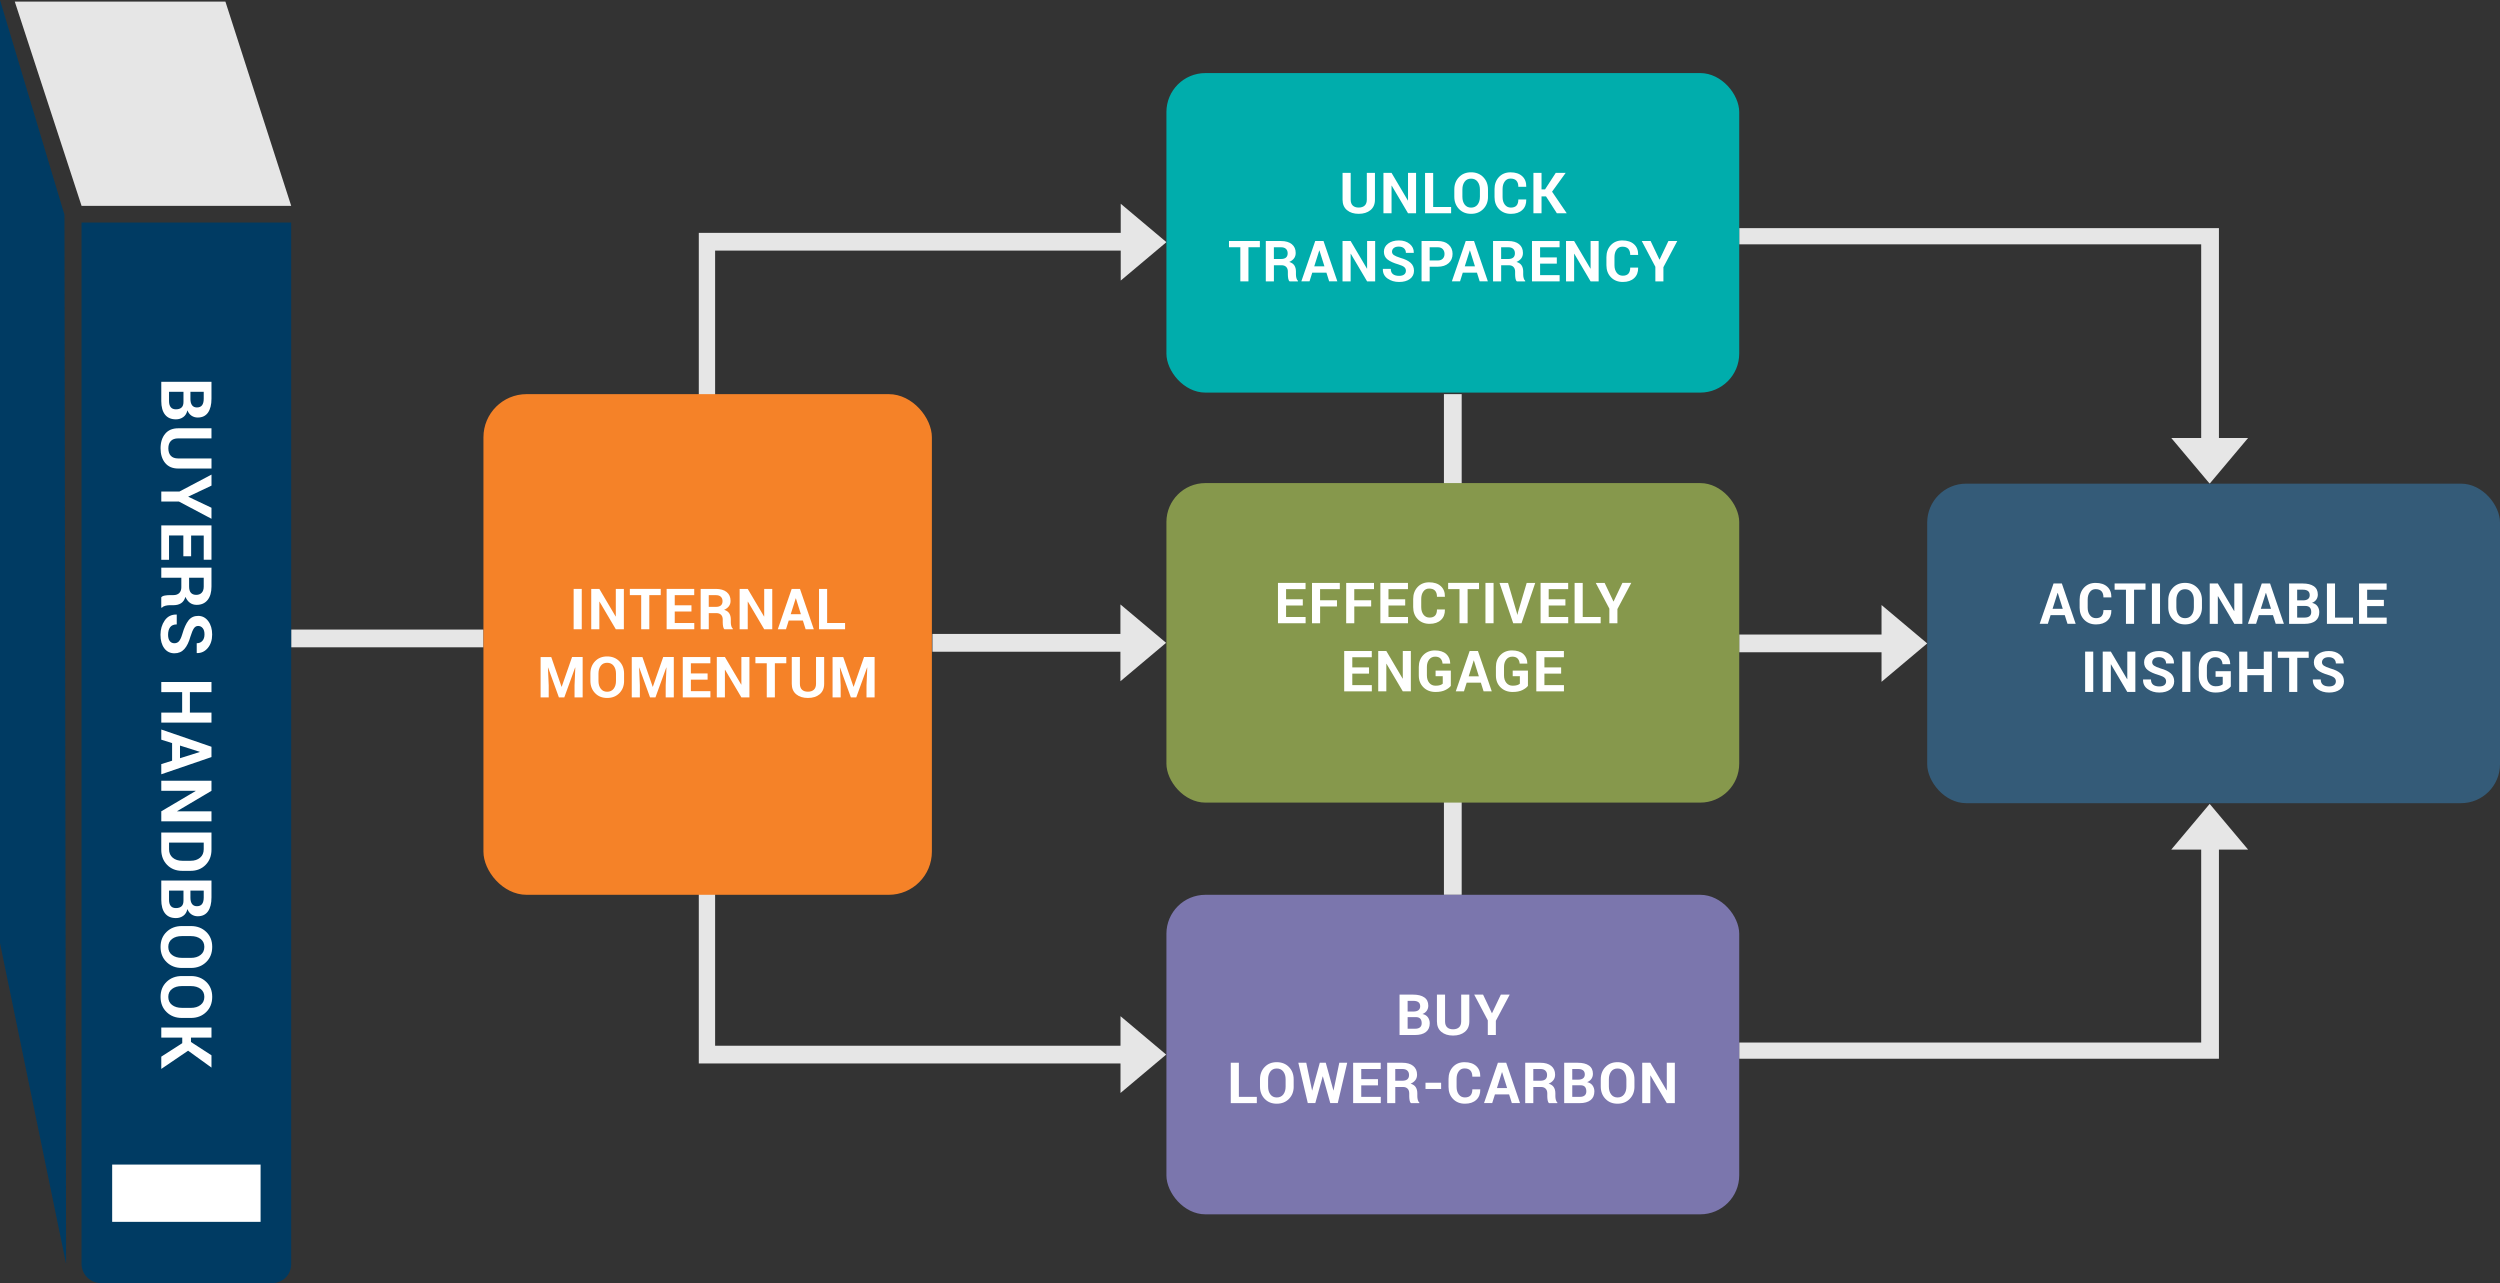 <?xml version="1.0" encoding="UTF-8"?>
<svg id="uuid-ba87c8c5-50f6-482c-af18-87a2bc013a13" data-name="Layer 1" xmlns="http://www.w3.org/2000/svg" width="977.78" height="501.84" viewBox="0 0 977.78 501.84">
  <rect x="0" y="0" width="977.78" height="501.84" fill="#333333" stroke="none"/>
  <defs>
    <style>
      .uuid-1222efd1-226d-402c-844d-0d96b6f73d03 {
        fill: #e6e6e6;
      }

      .uuid-51cacb22-75dc-4d1d-8181-54303ff494f5 {
        fill: #345b78;
      }

      .uuid-71c983f3-ffdd-46e2-b354-ba29cf895074 {
        fill: #86984c;
      }

      .uuid-5f978e05-c87c-4ebd-a116-4560daa81ca5 {
        fill: #7b76ad;
      }

      .uuid-4a27cf3e-e709-458d-ac83-ca29a4f4908f {
        fill: #fff;
      }

      .uuid-0e8dfc32-ade6-49fa-b316-5975623cf46c {
        fill: #003b63;
      }

      .uuid-5249d5f2-875f-409e-b0a2-1e9d7563bf8e {
        fill: #00adac;
      }

      .uuid-22095f52-4ebf-4fdc-bb75-c54d832b3b03 {
        fill: #f58228;
      }
    </style>
  </defs>
  <g>
    <polygon class="uuid-1222efd1-226d-402c-844d-0d96b6f73d03" points="88.16 .63 5.78 .63 31.9 80.51 113.89 80.51 88.16 .63"/>
    <rect class="uuid-1222efd1-226d-402c-844d-0d96b6f73d03" x="113.89" y="246.23" width="75.19" height="6.94"/>
    <rect class="uuid-1222efd1-226d-402c-844d-0d96b6f73d03" x="564.74" y="154.15" width="6.94" height="195.82"/>
    <polygon class="uuid-1222efd1-226d-402c-844d-0d96b6f73d03" points="860.91 171.3 849.21 171.3 864.23 189.16 879.25 171.3 867.85 171.3 867.85 89.22 680.22 89.22 680.22 95.55 860.91 95.55 860.91 171.3"/>
    <polygon class="uuid-1222efd1-226d-402c-844d-0d96b6f73d03" points="438.33 91.07 273.31 91.07 273.31 190.74 279.69 190.74 279.69 98.01 438.33 98.01 438.33 109.73 456.2 94.71 438.33 79.69 438.33 91.07"/>
    <polygon class="uuid-1222efd1-226d-402c-844d-0d96b6f73d03" points="456.07 251.42 438.21 236.4 438.21 247.95 364.69 247.95 364.69 254.89 438.21 254.89 438.21 266.44 456.07 251.42"/>
    <polygon class="uuid-1222efd1-226d-402c-844d-0d96b6f73d03" points="438.24 408.99 279.69 408.99 279.69 316.26 273.31 316.26 273.31 415.93 438.24 415.93 438.24 427.48 456.1 412.46 438.24 397.44 438.24 408.99"/>
    <polygon class="uuid-1222efd1-226d-402c-844d-0d96b6f73d03" points="753.75 251.65 735.89 236.63 735.89 248.18 680.22 248.18 680.22 255.12 735.89 255.12 735.89 266.67 753.75 251.65"/>
    <polygon class="uuid-1222efd1-226d-402c-844d-0d96b6f73d03" points="864.23 314.41 849.21 332.28 860.91 332.28 860.91 407.76 680.22 407.76 680.22 414.08 867.85 414.08 867.85 332.28 879.25 332.28 864.23 314.41"/>
  </g>
  <g>
    <path class="uuid-0e8dfc32-ade6-49fa-b316-5975623cf46c" d="M-126.89,253.44h407.18v81.99H-127.14c-4.07,0-7.37-3.3-7.37-7.37v-67.02c0-4.2,3.41-7.61,7.61-7.61Z" transform="translate(-221.55 367.33) rotate(-90)"/>
    <rect class="uuid-4a27cf3e-e709-458d-ac83-ca29a4f4908f" x="61.69" y="437.65" width="22.4" height="58.05" transform="translate(-393.78 539.57) rotate(-90)"/>
    <polygon class="uuid-0e8dfc32-ade6-49fa-b316-5975623cf46c" points="25.85 494.32 0 368.88 0 0 25.21 83.98 25.85 494.32"/>
  </g>
  <g>
    <path class="uuid-4a27cf3e-e709-458d-ac83-ca29a4f4908f" d="M63.08,149.32h19.63v6.63c0,2.31-.45,4.11-1.35,5.41-.9,1.29-2.24,1.94-4.03,1.94-.91,0-1.72-.24-2.43-.72-.71-.48-1.25-1.18-1.61-2.1-.25,1.18-.79,2.06-1.62,2.65-.83.59-1.78.88-2.87.88-1.88,0-3.3-.62-4.27-1.86-.97-1.24-1.45-3-1.45-5.27v-7.56ZM74.48,153.25v2.83c0,1.05.22,1.86.65,2.43s1.06.85,1.89.85c.91,0,1.58-.29,2.01-.86.43-.57.65-1.42.65-2.55v-2.7h-5.19ZM71.76,153.25h-5.65v3.63c0,1.04.23,1.84.68,2.39.45.55,1.12.82,2.01.82.96,0,1.69-.23,2.2-.7.51-.47.76-1.2.76-2.21v-3.92Z"/>
    <path class="uuid-4a27cf3e-e709-458d-ac83-ca29a4f4908f" d="M82.71,183.25h-13.02c-2.2,0-3.9-.73-5.1-2.18-1.2-1.46-1.79-3.36-1.79-5.72s.6-4.24,1.79-5.68c1.19-1.44,2.89-2.16,5.1-2.16h13.02v3.95h-13.01c-1.29,0-2.26.35-2.9,1.04-.64.69-.96,1.64-.96,2.86s.32,2.2.96,2.9,1.61,1.05,2.91,1.05h13.01v3.95Z"/>
    <path class="uuid-4a27cf3e-e709-458d-ac83-ca29a4f4908f" d="M73.66,194.22v.08l9.05,4.29v4.31s-12.73-6.74-12.73-6.74h-6.9v-3.92h7.11l12.53-6.62v4.31l-9.05,4.29Z"/>
    <path class="uuid-4a27cf3e-e709-458d-ac83-ca29a4f4908f" d="M71.71,217.56v-8.13h-5.6v9.51h-3.03v-13.44s19.63,0,19.63,0v13.42h-3.03v-9.48h-4.93v8.13s-3.03,0-3.03,0Z"/>
    <path class="uuid-4a27cf3e-e709-458d-ac83-ca29a4f4908f" d="M70.93,225.97h-7.85v-3.94h19.63v7.4c0,2.24-.51,3.99-1.53,5.25-1.02,1.26-2.44,1.89-4.27,1.89-1.02,0-1.89-.27-2.62-.8-.73-.53-1.32-1.31-1.77-2.33-.34,1.16-.91,1.99-1.71,2.5-.8.51-1.79.76-2.97.76h-1.44c-.55,0-1.12.07-1.72.22-.6.15-1.04.4-1.33.76h-.28v-4.06c.29-.36.77-.59,1.44-.7s1.31-.16,1.91-.16h1.39c.98,0,1.74-.27,2.29-.8.54-.54.82-1.29.82-2.26v-3.75ZM73.96,225.97v3.4c0,1.11.23,1.93.7,2.47.47.54,1.16.82,2.08.82s1.61-.27,2.14-.82c.53-.54.8-1.35.8-2.41v-3.46h-5.72Z"/>
    <path class="uuid-4a27cf3e-e709-458d-ac83-ca29a4f4908f" d="M68.2,251.58c.76,0,1.36-.27,1.82-.8.46-.54.89-1.47,1.29-2.81.67-2.34,1.47-4.1,2.4-5.3.93-1.2,2.19-1.79,3.8-1.79s2.92.69,3.94,2.06c1.02,1.37,1.53,3.12,1.53,5.25s-.57,3.91-1.72,5.27c-1.15,1.36-2.56,2.01-4.24,1.97l-.08-.03v-3.82c.91,0,1.64-.3,2.2-.91.56-.61.84-1.46.84-2.55s-.23-1.87-.7-2.44c-.47-.58-1.07-.86-1.79-.86-.67,0-1.21.31-1.64.92-.43.62-.88,1.68-1.35,3.19-.6,2.17-1.4,3.81-2.39,4.92-.99,1.11-2.29,1.67-3.9,1.67s-3.01-.66-3.98-1.99c-.97-1.33-1.46-3.08-1.46-5.25s.55-4,1.65-5.6c1.1-1.59,2.64-2.36,4.63-2.32l.08.03v3.83c-1.17,0-2.02.36-2.57,1.07-.54.71-.82,1.71-.82,2.99,0,1.07.22,1.89.66,2.45.44.57,1.03.85,1.77.85Z"/>
    <path class="uuid-4a27cf3e-e709-458d-ac83-ca29a4f4908f" d="M63.08,282.62v-3.92h8.16v-8.01h-8.16v-3.94h19.63v3.94s-8.44,0-8.44,0v8.01h8.44v3.92h-19.63Z"/>
    <path class="uuid-4a27cf3e-e709-458d-ac83-ca29a4f4908f" d="M67.31,297.52v-6.89l-4.23-1.33v-3.98l19.63,6.75v4.03l-19.63,6.73v-3.98s4.23-1.33,4.23-1.33ZM70.4,291.6v4.95l7.71-2.43v-.08l-7.71-2.44Z"/>
    <path class="uuid-4a27cf3e-e709-458d-ac83-ca29a4f4908f" d="M63.08,321.23v-3.92l13.42-7.93v-.08h-13.42v-3.94h19.63v3.94s-13.4,7.93-13.4,7.93v.08h13.4v3.92h-19.63Z"/>
    <path class="uuid-4a27cf3e-e709-458d-ac83-ca29a4f4908f" d="M63.08,325.6h19.63v6.74c0,2.4-.77,4.38-2.3,5.93-1.53,1.55-3.5,2.33-5.9,2.33h-3.25c-2.41,0-4.38-.78-5.9-2.33-1.52-1.56-2.29-3.53-2.29-5.93v-6.74ZM79.68,329.54h-13.56v2.6c0,1.41.48,2.52,1.43,3.32.95.8,2.2,1.2,3.73,1.2h3.27c1.52,0,2.75-.4,3.7-1.2.95-.8,1.43-1.91,1.43-3.32v-2.6Z"/>
    <path class="uuid-4a27cf3e-e709-458d-ac83-ca29a4f4908f" d="M63.08,344.38h19.63v6.63c0,2.31-.45,4.11-1.35,5.41-.9,1.29-2.24,1.94-4.03,1.94-.91,0-1.72-.24-2.43-.72-.71-.48-1.25-1.18-1.61-2.1-.25,1.18-.79,2.06-1.62,2.65-.83.59-1.78.88-2.87.88-1.88,0-3.3-.62-4.27-1.86-.97-1.24-1.45-3-1.45-5.27v-7.56ZM74.48,348.32v2.83c0,1.05.22,1.86.65,2.43s1.06.85,1.89.85c.91,0,1.58-.29,2.01-.86.43-.57.65-1.42.65-2.55v-2.7h-5.19ZM71.76,348.32h-5.65v3.63c0,1.04.23,1.84.68,2.39.45.55,1.12.82,2.01.82.96,0,1.69-.23,2.2-.7.51-.47.76-1.2.76-2.21v-3.92Z"/>
    <path class="uuid-4a27cf3e-e709-458d-ac83-ca29a4f4908f" d="M71.13,378.58c-2.41,0-4.4-.76-5.97-2.29-1.57-1.52-2.36-3.5-2.36-5.94s.79-4.38,2.36-5.89c1.57-1.51,3.56-2.27,5.97-2.27h3.53c2.4,0,4.39.75,5.97,2.26,1.58,1.5,2.37,3.47,2.37,5.89s-.79,4.42-2.37,5.95c-1.58,1.53-3.57,2.29-5.97,2.29h-3.53ZM74.68,374.64c1.53,0,2.79-.38,3.77-1.15.98-.76,1.47-1.82,1.47-3.15s-.49-2.38-1.47-3.11c-.98-.74-2.23-1.11-3.78-1.11h-3.57c-1.56,0-2.83.37-3.81,1.12-.98.75-1.47,1.78-1.47,3.11s.49,2.4,1.47,3.15,2.25,1.13,3.81,1.13h3.57Z"/>
    <path class="uuid-4a27cf3e-e709-458d-ac83-ca29a4f4908f" d="M71.13,398.13c-2.41,0-4.4-.76-5.97-2.29-1.57-1.52-2.36-3.5-2.36-5.94s.79-4.38,2.36-5.89c1.57-1.51,3.56-2.27,5.97-2.27h3.53c2.4,0,4.39.75,5.97,2.26,1.58,1.5,2.37,3.47,2.37,5.89s-.79,4.42-2.37,5.95c-1.58,1.53-3.57,2.29-5.97,2.29h-3.53ZM74.68,394.19c1.53,0,2.79-.38,3.77-1.15.98-.76,1.47-1.82,1.47-3.15s-.49-2.38-1.47-3.11c-.98-.74-2.23-1.11-3.78-1.11h-3.57c-1.56,0-2.83.37-3.81,1.12-.98.75-1.47,1.78-1.47,3.11s.49,2.4,1.47,3.15,2.25,1.13,3.81,1.13h3.57Z"/>
    <path class="uuid-4a27cf3e-e709-458d-ac83-ca29a4f4908f" d="M71.28,408.01v-2.18h-8.2v-3.94h19.63v3.94h-8.02v1.71l8.02,5.2v4.81l-9.14-6.61-10.49,7.13v-4.8l8.2-5.27Z"/>
  </g>
  <rect class="uuid-22095f52-4ebf-4fdc-bb75-c54d832b3b03" x="189.08" y="154.15" width="175.39" height="195.82" rx="16.88" ry="16.88"/>
  <g>
    <path class="uuid-4a27cf3e-e709-458d-ac83-ca29a4f4908f" d="M227.53,246.11h-3.17v-15.78h3.17v15.78Z"/>
    <path class="uuid-4a27cf3e-e709-458d-ac83-ca29a4f4908f" d="M244,246.11h-3.15l-6.37-10.79h-.07v10.79h-3.17v-15.78h3.17l6.37,10.78h.07v-10.78h3.15v15.78Z"/>
    <path class="uuid-4a27cf3e-e709-458d-ac83-ca29a4f4908f" d="M258.42,232.76h-4.47v13.35h-3.17v-13.35h-4.44v-2.44h12.08v2.44Z"/>
    <path class="uuid-4a27cf3e-e709-458d-ac83-ca29a4f4908f" d="M270.44,239.17h-6.54v4.5h7.64v2.44h-10.81v-15.78h10.79v2.44h-7.62v3.97h6.54v2.44Z"/>
    <path class="uuid-4a27cf3e-e709-458d-ac83-ca29a4f4908f" d="M277.21,239.8v6.31h-3.17v-15.78h5.95c1.8,0,3.21.41,4.22,1.23,1.01.82,1.52,1.96,1.52,3.43,0,.82-.21,1.52-.64,2.1-.43.59-1.05,1.06-1.88,1.42.93.28,1.6.73,2.01,1.38.41.64.61,1.44.61,2.39v1.16c0,.44.06.9.18,1.38.12.48.32.84.61,1.07v.23h-3.26c-.29-.23-.48-.62-.56-1.16s-.13-1.05-.13-1.54v-1.12c0-.79-.22-1.4-.65-1.84-.43-.44-1.04-.66-1.82-.66h-3.01ZM277.21,237.36h2.73c.89,0,1.55-.19,1.99-.56.44-.38.66-.93.66-1.67s-.22-1.3-.66-1.72c-.44-.43-1.08-.64-1.94-.64h-2.79v4.6Z"/>
    <path class="uuid-4a27cf3e-e709-458d-ac83-ca29a4f4908f" d="M302.04,246.11h-3.15l-6.37-10.79h-.07v10.79h-3.17v-15.78h3.17l6.37,10.78h.07v-10.78h3.15v15.78Z"/>
    <path class="uuid-4a27cf3e-e709-458d-ac83-ca29a4f4908f" d="M314.02,242.71h-5.54l-1.07,3.4h-3.2l5.43-15.78h3.24l5.41,15.78h-3.2l-1.07-3.4ZM309.26,240.22h3.98l-1.95-6.2h-.07l-1.96,6.2Z"/>
    <path class="uuid-4a27cf3e-e709-458d-ac83-ca29a4f4908f" d="M323.49,243.67h7.03v2.44h-10.19v-15.78h3.17v13.35Z"/>
    <path class="uuid-4a27cf3e-e709-458d-ac83-ca29a4f4908f" d="M215.6,256.97l4.02,11.63h.07l4.05-11.63h4.14v15.78h-3.17v-4.71l.3-6.97h-.07s-4.23,11.68-4.23,11.68h-2.12l-4.21-11.64h-.07s.3,6.94.3,6.94v4.71h-3.17v-15.78h4.13Z"/>
    <path class="uuid-4a27cf3e-e709-458d-ac83-ca29a4f4908f" d="M244.09,266.28c0,1.94-.61,3.54-1.84,4.8-1.23,1.27-2.82,1.9-4.78,1.9s-3.52-.63-4.74-1.9c-1.21-1.26-1.82-2.87-1.82-4.8v-2.84c0-1.93.61-3.53,1.82-4.8,1.21-1.27,2.79-1.9,4.73-1.9s3.55.63,4.78,1.9c1.23,1.27,1.84,2.87,1.84,4.8v2.84ZM240.92,263.43c0-1.23-.31-2.24-.92-3.03-.61-.79-1.46-1.18-2.54-1.18s-1.91.39-2.5,1.18c-.59.79-.89,1.8-.89,3.04v2.87c0,1.25.3,2.27.9,3.06.6.79,1.43,1.18,2.5,1.18s1.93-.39,2.54-1.18.91-1.81.91-3.06v-2.87Z"/>
    <path class="uuid-4a27cf3e-e709-458d-ac83-ca29a4f4908f" d="M251.25,256.97l4.02,11.63h.07l4.05-11.63h4.14v15.78h-3.17v-4.71l.3-6.97h-.07s-4.23,11.68-4.23,11.68h-2.12l-4.21-11.64h-.07s.3,6.94.3,6.94v4.71h-3.17v-15.78h4.13Z"/>
    <path class="uuid-4a27cf3e-e709-458d-ac83-ca29a4f4908f" d="M276.75,265.82h-6.54v4.5h7.64v2.44h-10.81v-15.78h10.79v2.44h-7.62v3.97h6.54v2.44Z"/>
    <path class="uuid-4a27cf3e-e709-458d-ac83-ca29a4f4908f" d="M293.11,272.75h-3.15l-6.37-10.79h-.07v10.79h-3.17v-15.78h3.17l6.37,10.78h.07v-10.78h3.15v15.78Z"/>
    <path class="uuid-4a27cf3e-e709-458d-ac83-ca29a4f4908f" d="M307.53,259.41h-4.47v13.35h-3.17v-13.35h-4.44v-2.44h12.08v2.44Z"/>
    <path class="uuid-4a27cf3e-e709-458d-ac83-ca29a4f4908f" d="M322.34,256.97v10.47c0,1.77-.59,3.14-1.76,4.1-1.17.96-2.7,1.44-4.6,1.44s-3.41-.48-4.57-1.44c-1.16-.96-1.74-2.33-1.74-4.1v-10.47h3.18v10.46c0,1.04.28,1.82.83,2.33.56.52,1.32.77,2.3.77s1.77-.26,2.33-.77.85-1.29.85-2.34v-10.46h3.18Z"/>
    <path class="uuid-4a27cf3e-e709-458d-ac83-ca29a4f4908f" d="M329.79,256.97l4.02,11.63h.07l4.05-11.63h4.14v15.78h-3.17v-4.71l.3-6.97h-.07s-4.23,11.68-4.23,11.68h-2.12l-4.21-11.64h-.07s.3,6.94.3,6.94v4.71h-3.17v-15.78h4.13Z"/>
  </g>
  <g>
    <rect class="uuid-5249d5f2-875f-409e-b0a2-1e9d7563bf8e" x="456.2" y="28.58" width="224.03" height="124.97" rx="15.24" ry="15.24"/>
    <g>
      <path class="uuid-4a27cf3e-e709-458d-ac83-ca29a4f4908f" d="M537.76,67.62v10.47c0,1.77-.59,3.14-1.76,4.1-1.17.96-2.7,1.44-4.6,1.44s-3.41-.48-4.57-1.44c-1.16-.96-1.74-2.33-1.74-4.1v-10.47h3.18v10.46c0,1.04.28,1.82.83,2.33.56.52,1.32.77,2.3.77s1.77-.26,2.33-.77.85-1.29.85-2.34v-10.46h3.18Z"/>
      <path class="uuid-4a27cf3e-e709-458d-ac83-ca29a4f4908f" d="M553.84,83.4h-3.15l-6.37-10.79h-.07v10.79h-3.17v-15.78h3.17l6.37,10.78h.07v-10.78h3.15v15.78Z"/>
      <path class="uuid-4a27cf3e-e709-458d-ac83-ca29a4f4908f" d="M560.52,80.97h7.03v2.44h-10.19v-15.78h3.17v13.35Z"/>
      <path class="uuid-4a27cf3e-e709-458d-ac83-ca29a4f4908f" d="M581.98,76.93c0,1.94-.61,3.54-1.84,4.8-1.23,1.27-2.82,1.9-4.78,1.9s-3.52-.63-4.74-1.9c-1.21-1.26-1.82-2.87-1.82-4.8v-2.84c0-1.93.61-3.53,1.82-4.8,1.21-1.27,2.79-1.9,4.73-1.9s3.55.63,4.78,1.9c1.23,1.27,1.84,2.87,1.84,4.8v2.84ZM578.81,74.08c0-1.23-.31-2.24-.92-3.03-.61-.79-1.46-1.18-2.54-1.18s-1.91.39-2.5,1.18c-.59.79-.89,1.8-.89,3.04v2.87c0,1.25.3,2.27.9,3.06.6.79,1.43,1.18,2.5,1.18s1.93-.39,2.54-1.18.91-1.81.91-3.06v-2.87Z"/>
      <path class="uuid-4a27cf3e-e709-458d-ac83-ca29a4f4908f" d="M596.92,78.03l.02.07c.03,1.7-.49,3.05-1.56,4.04-1.07,1-2.55,1.5-4.44,1.5s-3.44-.61-4.63-1.83c-1.19-1.22-1.78-2.79-1.78-4.72v-3.13c0-1.91.58-3.49,1.73-4.72,1.16-1.23,2.66-1.84,4.51-1.84,1.95,0,3.48.5,4.57,1.5,1.1,1,1.63,2.37,1.6,4.09l-.02.07h-3.08c0-1.04-.25-1.84-.75-2.39s-1.28-.83-2.33-.83c-.95,0-1.7.38-2.25,1.15-.56.77-.83,1.75-.83,2.94v3.15c0,1.21.29,2.19.88,2.96s1.38,1.15,2.37,1.15,1.72-.27,2.2-.8c.47-.53.71-1.32.71-2.37h3.07Z"/>
      <path class="uuid-4a27cf3e-e709-458d-ac83-ca29a4f4908f" d="M604.67,76.81h-1.76v6.59h-3.17v-15.78h3.17v6.45h1.38l4.18-6.45h3.87l-5.31,7.35,5.73,8.43h-3.86l-4.24-6.59Z"/>
      <path class="uuid-4a27cf3e-e709-458d-ac83-ca29a4f4908f" d="M492.75,96.7h-4.47v13.35h-3.17v-13.35h-4.44v-2.44h12.08v2.44Z"/>
      <path class="uuid-4a27cf3e-e709-458d-ac83-ca29a4f4908f" d="M498.24,103.74v6.31h-3.17v-15.78h5.95c1.8,0,3.21.41,4.22,1.23,1.01.82,1.52,1.96,1.52,3.43,0,.82-.21,1.52-.64,2.1-.43.59-1.05,1.06-1.88,1.42.93.28,1.6.73,2.01,1.38.41.64.61,1.44.61,2.39v1.16c0,.44.06.9.18,1.38.12.48.32.84.61,1.07v.23h-3.26c-.29-.23-.48-.62-.56-1.16s-.13-1.05-.13-1.54v-1.12c0-.79-.22-1.4-.65-1.84-.43-.44-1.04-.66-1.82-.66h-3.01ZM498.24,101.3h2.73c.89,0,1.55-.19,1.99-.56.44-.38.66-.93.66-1.67s-.22-1.3-.66-1.72c-.44-.43-1.08-.64-1.94-.64h-2.79v4.6Z"/>
      <path class="uuid-4a27cf3e-e709-458d-ac83-ca29a4f4908f" d="M518.78,106.64h-5.54l-1.07,3.4h-3.2l5.43-15.78h3.24l5.41,15.78h-3.2l-1.07-3.4ZM514.02,104.16h3.98l-1.95-6.2h-.07l-1.96,6.2Z"/>
      <path class="uuid-4a27cf3e-e709-458d-ac83-ca29a4f4908f" d="M537.84,110.05h-3.15l-6.37-10.79h-.07v10.79h-3.17v-15.78h3.17l6.37,10.78h.07v-10.78h3.15v15.78Z"/>
      <path class="uuid-4a27cf3e-e709-458d-ac83-ca29a4f4908f" d="M549.87,105.93c0-.61-.22-1.09-.65-1.46-.43-.37-1.18-.72-2.26-1.04-1.88-.54-3.3-1.19-4.26-1.93-.96-.74-1.44-1.76-1.44-3.06s.55-2.35,1.65-3.17c1.1-.82,2.51-1.23,4.22-1.23s3.15.46,4.24,1.38c1.09.92,1.62,2.06,1.58,3.41l-.02.07h-3.07c0-.73-.24-1.32-.73-1.77-.49-.45-1.17-.68-2.05-.68s-1.5.19-1.96.56c-.46.38-.69.86-.69,1.44,0,.54.25.97.74,1.32.49.34,1.35.71,2.56,1.09,1.74.48,3.06,1.12,3.96,1.92.9.8,1.34,1.84,1.34,3.13s-.53,2.42-1.6,3.2c-1.07.78-2.47,1.17-4.22,1.17s-3.22-.44-4.5-1.33c-1.28-.88-1.9-2.13-1.86-3.72l.02-.07h3.08c0,.94.29,1.63.86,2.07.57.44,1.37.66,2.4.66.86,0,1.52-.18,1.97-.53.46-.35.68-.83.68-1.42Z"/>
      <path class="uuid-4a27cf3e-e709-458d-ac83-ca29a4f4908f" d="M559.16,104.32v5.72h-3.17v-15.78h6.29c1.81,0,3.24.46,4.28,1.39,1.04.93,1.56,2.14,1.56,3.65s-.52,2.73-1.56,3.64c-1.04.92-2.47,1.38-4.28,1.38h-3.12ZM559.16,101.88h3.12c.88,0,1.55-.24,2.01-.72.46-.48.68-1.09.68-1.84s-.23-1.39-.68-1.88c-.45-.49-1.12-.74-2.01-.74h-3.12v5.18Z"/>
      <path class="uuid-4a27cf3e-e709-458d-ac83-ca29a4f4908f" d="M577.65,106.64h-5.54l-1.07,3.4h-3.2l5.43-15.78h3.24l5.41,15.78h-3.2l-1.07-3.4ZM572.89,104.16h3.98l-1.95-6.2h-.07l-1.96,6.2Z"/>
      <path class="uuid-4a27cf3e-e709-458d-ac83-ca29a4f4908f" d="M587.12,103.74v6.31h-3.17v-15.78h5.95c1.8,0,3.21.41,4.22,1.23,1.01.82,1.52,1.96,1.52,3.43,0,.82-.21,1.52-.64,2.1-.43.59-1.05,1.06-1.88,1.42.93.28,1.6.73,2.01,1.38.41.64.61,1.44.61,2.39v1.16c0,.44.06.9.18,1.38.12.48.32.84.61,1.07v.23h-3.26c-.29-.23-.48-.62-.56-1.16s-.13-1.05-.13-1.54v-1.12c0-.79-.22-1.4-.65-1.84-.43-.44-1.04-.66-1.82-.66h-3.01ZM587.12,101.3h2.73c.89,0,1.55-.19,1.99-.56.44-.38.66-.93.66-1.67s-.22-1.3-.66-1.72c-.44-.43-1.08-.64-1.94-.64h-2.79v4.6Z"/>
      <path class="uuid-4a27cf3e-e709-458d-ac83-ca29a4f4908f" d="M608.89,103.11h-6.54v4.5h7.64v2.44h-10.81v-15.78h10.79v2.44h-7.62v3.97h6.54v2.44Z"/>
      <path class="uuid-4a27cf3e-e709-458d-ac83-ca29a4f4908f" d="M625.25,110.05h-3.15l-6.37-10.79h-.07v10.79h-3.17v-15.78h3.17l6.37,10.78h.07v-10.78h3.15v15.78Z"/>
      <path class="uuid-4a27cf3e-e709-458d-ac83-ca29a4f4908f" d="M640.68,104.67l.02.07c.03,1.7-.49,3.05-1.56,4.04-1.07,1-2.55,1.5-4.44,1.5s-3.44-.61-4.63-1.83c-1.19-1.22-1.78-2.79-1.78-4.72v-3.13c0-1.91.58-3.49,1.73-4.72,1.16-1.23,2.66-1.84,4.51-1.84,1.95,0,3.48.5,4.57,1.5,1.1,1,1.63,2.37,1.6,4.09l-.02.07h-3.08c0-1.04-.25-1.84-.75-2.39s-1.28-.83-2.33-.83c-.95,0-1.7.38-2.25,1.15-.56.77-.83,1.75-.83,2.94v3.15c0,1.21.29,2.19.88,2.96s1.38,1.15,2.37,1.15,1.72-.27,2.2-.8c.47-.53.71-1.32.71-2.37h3.07Z"/>
      <path class="uuid-4a27cf3e-e709-458d-ac83-ca29a4f4908f" d="M649.01,101.54h.07l3.45-7.27h3.47l-5.42,10.23v5.55h-3.15v-5.71l-5.32-10.07h3.47l3.45,7.27Z"/>
    </g>
  </g>
  <g>
    <rect class="uuid-71c983f3-ffdd-46e2-b354-ba29cf895074" x="456.2" y="188.94" width="224.03" height="124.97" rx="15.24" ry="15.24"/>
    <g>
      <path class="uuid-4a27cf3e-e709-458d-ac83-ca29a4f4908f" d="M509.54,236.82h-6.54v4.5h7.64v2.44h-10.81v-15.78h10.79v2.44h-7.62v3.97h6.54v2.44Z"/>
      <path class="uuid-4a27cf3e-e709-458d-ac83-ca29a4f4908f" d="M522.92,237.2h-6.61v6.56h-3.17v-15.78h10.88v2.44h-7.72v4.35h6.61v2.44Z"/>
      <path class="uuid-4a27cf3e-e709-458d-ac83-ca29a4f4908f" d="M536.29,237.2h-6.61v6.56h-3.17v-15.78h10.88v2.44h-7.72v4.35h6.61v2.44Z"/>
      <path class="uuid-4a27cf3e-e709-458d-ac83-ca29a4f4908f" d="M549.59,236.82h-6.54v4.5h7.64v2.44h-10.81v-15.78h10.79v2.44h-7.62v3.97h6.54v2.44Z"/>
      <path class="uuid-4a27cf3e-e709-458d-ac83-ca29a4f4908f" d="M565.1,238.38l.02.07c.03,1.7-.49,3.05-1.56,4.04-1.07,1-2.55,1.5-4.44,1.5s-3.44-.61-4.63-1.83c-1.19-1.22-1.78-2.79-1.78-4.72v-3.13c0-1.91.58-3.49,1.73-4.72,1.16-1.23,2.66-1.84,4.51-1.84,1.95,0,3.48.5,4.57,1.5,1.1,1,1.63,2.37,1.6,4.09l-.02.07h-3.08c0-1.04-.25-1.84-.75-2.39s-1.28-.83-2.33-.83c-.95,0-1.7.38-2.25,1.15-.56.77-.83,1.75-.83,2.94v3.15c0,1.21.29,2.19.88,2.96s1.38,1.15,2.37,1.15,1.72-.27,2.2-.8c.47-.53.71-1.32.71-2.37h3.07Z"/>
      <path class="uuid-4a27cf3e-e709-458d-ac83-ca29a4f4908f" d="M578.47,230.41h-4.47v13.35h-3.17v-13.35h-4.44v-2.44h12.08v2.44Z"/>
      <path class="uuid-4a27cf3e-e709-458d-ac83-ca29a4f4908f" d="M584.15,243.76h-3.17v-15.78h3.17v15.78Z"/>
      <path class="uuid-4a27cf3e-e709-458d-ac83-ca29a4f4908f" d="M593.22,239.56l.2.86h.07l.18-.83,3.44-11.61h3.34l-5.37,15.78h-3.25l-5.36-15.78h3.34l3.41,11.59Z"/>
      <path class="uuid-4a27cf3e-e709-458d-ac83-ca29a4f4908f" d="M612.25,236.82h-6.54v4.5h7.64v2.44h-10.81v-15.78h10.79v2.44h-7.62v3.97h6.54v2.44Z"/>
      <path class="uuid-4a27cf3e-e709-458d-ac83-ca29a4f4908f" d="M619.01,241.32h7.03v2.44h-10.19v-15.78h3.17v13.35Z"/>
      <path class="uuid-4a27cf3e-e709-458d-ac83-ca29a4f4908f" d="M631.02,235.25h.07l3.45-7.27h3.47l-5.42,10.23v5.55h-3.15v-5.71l-5.32-10.07h3.47l3.45,7.27Z"/>
      <path class="uuid-4a27cf3e-e709-458d-ac83-ca29a4f4908f" d="M535.44,263.46h-6.54v4.5h7.64v2.44h-10.81v-15.78h10.79v2.44h-7.62v3.97h6.54v2.44Z"/>
      <path class="uuid-4a27cf3e-e709-458d-ac83-ca29a4f4908f" d="M551.8,270.4h-3.15l-6.37-10.79h-.07v10.79h-3.17v-15.78h3.17l6.37,10.78h.07v-10.78h3.15v15.78Z"/>
      <path class="uuid-4a27cf3e-e709-458d-ac83-ca29a4f4908f" d="M567.44,268.25c-.47.62-1.2,1.17-2.2,1.66-.99.48-2.25.73-3.77.73-1.93,0-3.51-.6-4.73-1.8-1.22-1.2-1.83-2.76-1.83-4.67v-3.3c0-1.91.59-3.46,1.76-4.67,1.17-1.2,2.69-1.81,4.54-1.81s3.39.47,4.42,1.4c1.02.94,1.54,2.17,1.57,3.69l-.02.07h-2.98c-.06-.84-.33-1.5-.8-1.99s-1.17-.73-2.09-.73c-.97,0-1.75.37-2.34,1.12-.59.75-.89,1.71-.89,2.89v3.31c0,1.2.31,2.17.92,2.92.61.75,1.44,1.12,2.48,1.12.74,0,1.33-.08,1.78-.23.45-.15.79-.34,1.02-.56v-2.92h-2.8v-2.19h5.96v5.95Z"/>
      <path class="uuid-4a27cf3e-e709-458d-ac83-ca29a4f4908f" d="M579.18,267h-5.54l-1.07,3.4h-3.2l5.43-15.78h3.24l5.41,15.78h-3.2l-1.07-3.4ZM574.42,264.52h3.98l-1.95-6.2h-.07l-1.96,6.2Z"/>
      <path class="uuid-4a27cf3e-e709-458d-ac83-ca29a4f4908f" d="M597.6,268.25c-.47.62-1.2,1.17-2.2,1.66-.99.48-2.25.73-3.77.73-1.93,0-3.51-.6-4.73-1.8-1.22-1.2-1.83-2.76-1.83-4.67v-3.3c0-1.91.59-3.46,1.76-4.67,1.17-1.2,2.69-1.81,4.54-1.81s3.39.47,4.42,1.4c1.02.94,1.54,2.17,1.57,3.69l-.02.07h-2.98c-.06-.84-.33-1.5-.8-1.99s-1.17-.73-2.09-.73c-.97,0-1.75.37-2.34,1.12-.59.75-.89,1.71-.89,2.89v3.31c0,1.2.31,2.17.92,2.92.61.75,1.44,1.12,2.48,1.12.74,0,1.33-.08,1.78-.23.45-.15.79-.34,1.02-.56v-2.92h-2.8v-2.19h5.96v5.95Z"/>
      <path class="uuid-4a27cf3e-e709-458d-ac83-ca29a4f4908f" d="M610.58,263.46h-6.54v4.5h7.64v2.44h-10.81v-15.78h10.79v2.44h-7.62v3.97h6.54v2.44Z"/>
    </g>
  </g>
  <rect class="uuid-5f978e05-c87c-4ebd-a116-4560daa81ca5" x="456.2" y="349.97" width="224.03" height="124.97" rx="15.24" ry="15.24"/>
  <g>
    <path class="uuid-4a27cf3e-e709-458d-ac83-ca29a4f4908f" d="M547.38,404.79v-15.78h5.33c1.86,0,3.31.36,4.35,1.08,1.04.72,1.56,1.8,1.56,3.24,0,.73-.19,1.38-.58,1.96-.39.57-.95,1.01-1.69,1.3.95.2,1.66.64,2.13,1.3.47.67.71,1.44.71,2.31,0,1.51-.5,2.65-1.5,3.43-1,.78-2.41,1.17-4.24,1.17h-6.08ZM550.54,395.62h2.28c.85,0,1.5-.17,1.95-.52s.68-.85.68-1.52c0-.73-.23-1.27-.69-1.62-.46-.35-1.14-.52-2.05-.52h-2.17v4.17ZM550.54,397.81v4.54h2.92c.84,0,1.48-.18,1.92-.55.44-.36.66-.9.66-1.62,0-.77-.19-1.36-.56-1.77-.38-.41-.97-.61-1.78-.61h-3.15Z"/>
    <path class="uuid-4a27cf3e-e709-458d-ac83-ca29a4f4908f" d="M574.67,389.01v10.47c0,1.77-.59,3.14-1.76,4.1-1.17.96-2.7,1.44-4.6,1.44s-3.41-.48-4.57-1.44c-1.16-.96-1.74-2.33-1.74-4.1v-10.47h3.18v10.46c0,1.04.28,1.82.83,2.33.56.52,1.32.77,2.3.77s1.77-.26,2.33-.77.85-1.29.85-2.34v-10.46h3.18Z"/>
    <path class="uuid-4a27cf3e-e709-458d-ac83-ca29a4f4908f" d="M583.48,396.28h.07l3.45-7.27h3.47l-5.42,10.23v5.55h-3.15v-5.71l-5.32-10.07h3.47l3.45,7.27Z"/>
    <path class="uuid-4a27cf3e-e709-458d-ac83-ca29a4f4908f" d="M484.53,429h7.03v2.44h-10.19v-15.78h3.17v13.35Z"/>
    <path class="uuid-4a27cf3e-e709-458d-ac83-ca29a4f4908f" d="M505.98,424.97c0,1.94-.61,3.54-1.84,4.8-1.23,1.27-2.82,1.9-4.78,1.9s-3.52-.63-4.74-1.9c-1.21-1.26-1.82-2.87-1.82-4.8v-2.84c0-1.93.61-3.53,1.82-4.8,1.21-1.27,2.79-1.9,4.73-1.9s3.55.63,4.78,1.9c1.23,1.27,1.84,2.87,1.84,4.8v2.84ZM502.82,422.11c0-1.23-.31-2.24-.92-3.03-.61-.79-1.46-1.18-2.54-1.18s-1.91.39-2.5,1.18c-.59.79-.89,1.8-.89,3.04v2.87c0,1.25.3,2.27.9,3.06.6.79,1.43,1.18,2.5,1.18s1.93-.39,2.54-1.18.91-1.81.91-3.06v-2.87Z"/>
    <path class="uuid-4a27cf3e-e709-458d-ac83-ca29a4f4908f" d="M521.5,426.47h.07l2.25-10.82h3.09l-3.69,15.78h-2.94l-2.89-10.42h-.07l-2.89,10.42h-2.94l-3.7-15.78h3.1l2.27,10.81h.07s2.96-10.81,2.96-10.81h2.33l2.98,10.82Z"/>
    <path class="uuid-4a27cf3e-e709-458d-ac83-ca29a4f4908f" d="M538.94,424.5h-6.54v4.5h7.64v2.44h-10.81v-15.78h10.79v2.44h-7.62v3.97h6.54v2.44Z"/>
    <path class="uuid-4a27cf3e-e709-458d-ac83-ca29a4f4908f" d="M545.71,425.13v6.31h-3.17v-15.78h5.95c1.8,0,3.21.41,4.22,1.23,1.01.82,1.52,1.96,1.52,3.43,0,.82-.21,1.52-.64,2.1-.43.59-1.05,1.06-1.88,1.42.93.28,1.6.73,2.01,1.38.41.64.61,1.44.61,2.39v1.16c0,.44.06.9.18,1.38.12.48.32.84.61,1.07v.23h-3.26c-.29-.23-.48-.62-.56-1.16s-.13-1.05-.13-1.54v-1.12c0-.79-.22-1.4-.65-1.84-.43-.44-1.04-.66-1.82-.66h-3.01ZM545.71,422.69h2.73c.89,0,1.55-.19,1.99-.56.44-.38.66-.93.66-1.67s-.22-1.3-.66-1.72c-.44-.43-1.08-.64-1.94-.64h-2.79v4.6Z"/>
    <path class="uuid-4a27cf3e-e709-458d-ac83-ca29a4f4908f" d="M563.64,425.91h-6.11v-2.44h6.11v2.44Z"/>
    <path class="uuid-4a27cf3e-e709-458d-ac83-ca29a4f4908f" d="M578.93,426.06l.02.07c.03,1.7-.49,3.05-1.56,4.04-1.07,1-2.55,1.5-4.44,1.5s-3.44-.61-4.63-1.83c-1.19-1.22-1.78-2.79-1.78-4.72v-3.13c0-1.91.58-3.49,1.73-4.72,1.16-1.23,2.66-1.84,4.51-1.84,1.95,0,3.48.5,4.57,1.5,1.1,1,1.63,2.37,1.6,4.09l-.02.07h-3.08c0-1.04-.25-1.84-.75-2.39s-1.28-.83-2.33-.83c-.95,0-1.7.38-2.25,1.15-.56.77-.83,1.75-.83,2.94v3.15c0,1.21.29,2.19.88,2.96s1.38,1.15,2.37,1.15,1.72-.27,2.2-.8c.47-.53.71-1.32.71-2.37h3.07Z"/>
    <path class="uuid-4a27cf3e-e709-458d-ac83-ca29a4f4908f" d="M590.23,428.03h-5.54l-1.07,3.4h-3.2l5.43-15.78h3.24l5.41,15.78h-3.2l-1.07-3.4ZM585.47,425.55h3.98l-1.95-6.2h-.07l-1.96,6.2Z"/>
    <path class="uuid-4a27cf3e-e709-458d-ac83-ca29a4f4908f" d="M599.7,425.13v6.31h-3.17v-15.78h5.95c1.8,0,3.21.41,4.22,1.23,1.01.82,1.52,1.96,1.52,3.43,0,.82-.21,1.52-.64,2.1-.43.59-1.05,1.06-1.88,1.42.93.28,1.6.73,2.01,1.38.41.64.61,1.44.61,2.39v1.16c0,.44.06.9.18,1.38.12.48.32.84.61,1.07v.23h-3.26c-.29-.23-.48-.62-.56-1.16s-.13-1.05-.13-1.54v-1.12c0-.79-.22-1.4-.65-1.84-.43-.44-1.04-.66-1.82-.66h-3.01ZM599.7,422.69h2.73c.89,0,1.55-.19,1.99-.56.44-.38.66-.93.66-1.67s-.22-1.3-.66-1.72c-.44-.43-1.08-.64-1.94-.64h-2.79v4.6Z"/>
    <path class="uuid-4a27cf3e-e709-458d-ac83-ca29a4f4908f" d="M611.77,431.44v-15.78h5.33c1.86,0,3.31.36,4.35,1.08,1.04.72,1.56,1.8,1.56,3.24,0,.73-.19,1.38-.58,1.96-.39.57-.95,1.01-1.69,1.3.95.2,1.66.64,2.13,1.3.47.67.71,1.44.71,2.31,0,1.51-.5,2.65-1.5,3.43-1,.78-2.41,1.17-4.24,1.17h-6.08ZM614.93,422.27h2.28c.85,0,1.5-.17,1.95-.52s.68-.85.68-1.52c0-.73-.23-1.27-.69-1.62-.46-.35-1.14-.52-2.05-.52h-2.17v4.17ZM614.93,424.46v4.54h2.92c.84,0,1.48-.18,1.92-.55.44-.36.66-.9.66-1.62,0-.77-.19-1.36-.56-1.77-.38-.41-.97-.61-1.78-.61h-3.15Z"/>
    <path class="uuid-4a27cf3e-e709-458d-ac83-ca29a4f4908f" d="M639.26,424.97c0,1.94-.61,3.54-1.84,4.8-1.23,1.27-2.82,1.9-4.78,1.9s-3.52-.63-4.74-1.9c-1.21-1.26-1.82-2.87-1.82-4.8v-2.84c0-1.93.61-3.53,1.82-4.8,1.21-1.27,2.79-1.9,4.73-1.9s3.55.63,4.78,1.9c1.23,1.27,1.84,2.87,1.84,4.8v2.84ZM636.1,422.11c0-1.23-.31-2.24-.92-3.03-.61-.79-1.46-1.18-2.54-1.18s-1.91.39-2.5,1.18c-.59.79-.89,1.8-.89,3.04v2.87c0,1.25.3,2.27.9,3.06.6.79,1.43,1.18,2.5,1.18s1.93-.39,2.54-1.18.91-1.81.91-3.06v-2.87Z"/>
    <path class="uuid-4a27cf3e-e709-458d-ac83-ca29a4f4908f" d="M655.05,431.44h-3.15l-6.37-10.79h-.07v10.79h-3.17v-15.78h3.17l6.37,10.78h.07v-10.78h3.15v15.78Z"/>
  </g>
  <rect class="uuid-51cacb22-75dc-4d1d-8181-54303ff494f5" x="753.75" y="189.16" width="224.03" height="124.97" rx="15.24" ry="15.24"/>
  <g>
    <path class="uuid-4a27cf3e-e709-458d-ac83-ca29a4f4908f" d="M807.55,240.58h-5.54l-1.07,3.4h-3.2l5.43-15.78h3.24l5.41,15.78h-3.2l-1.07-3.4ZM802.79,238.1h3.98l-1.95-6.2h-.07l-1.96,6.2Z"/>
    <path class="uuid-4a27cf3e-e709-458d-ac83-ca29a4f4908f" d="M825.76,238.61l.02.07c.03,1.7-.49,3.05-1.56,4.04-1.07,1-2.55,1.5-4.44,1.5s-3.44-.61-4.63-1.83c-1.19-1.22-1.78-2.79-1.78-4.72v-3.13c0-1.91.58-3.49,1.73-4.72,1.16-1.23,2.66-1.84,4.51-1.84,1.95,0,3.48.5,4.57,1.5,1.1,1,1.63,2.37,1.6,4.09l-.02.07h-3.08c0-1.04-.25-1.84-.75-2.39s-1.28-.83-2.33-.83c-.95,0-1.7.38-2.25,1.15-.56.77-.83,1.75-.83,2.94v3.15c0,1.21.29,2.19.88,2.96s1.38,1.15,2.37,1.15,1.72-.27,2.2-.8c.47-.53.71-1.32.71-2.37h3.07Z"/>
    <path class="uuid-4a27cf3e-e709-458d-ac83-ca29a4f4908f" d="M839.13,230.64h-4.47v13.35h-3.17v-13.35h-4.44v-2.44h12.08v2.44Z"/>
    <path class="uuid-4a27cf3e-e709-458d-ac83-ca29a4f4908f" d="M844.81,243.99h-3.17v-15.78h3.17v15.78Z"/>
    <path class="uuid-4a27cf3e-e709-458d-ac83-ca29a4f4908f" d="M861.22,237.51c0,1.94-.61,3.54-1.84,4.8-1.23,1.27-2.82,1.9-4.78,1.9s-3.52-.63-4.74-1.9c-1.21-1.26-1.82-2.87-1.82-4.8v-2.84c0-1.93.61-3.53,1.82-4.8,1.21-1.27,2.79-1.9,4.73-1.9s3.55.63,4.78,1.9c1.23,1.27,1.84,2.87,1.84,4.8v2.84ZM858.05,234.66c0-1.23-.31-2.24-.92-3.03-.61-.79-1.46-1.18-2.54-1.18s-1.91.39-2.5,1.18c-.59.79-.89,1.8-.89,3.04v2.87c0,1.25.3,2.27.9,3.06.6.79,1.43,1.18,2.5,1.18s1.93-.39,2.54-1.18.91-1.81.91-3.06v-2.87Z"/>
    <path class="uuid-4a27cf3e-e709-458d-ac83-ca29a4f4908f" d="M877.01,243.99h-3.15l-6.37-10.79h-.07v10.79h-3.17v-15.78h3.17l6.37,10.78h.07v-10.78h3.15v15.78Z"/>
    <path class="uuid-4a27cf3e-e709-458d-ac83-ca29a4f4908f" d="M888.99,240.58h-5.54l-1.07,3.4h-3.2l5.43-15.78h3.24l5.41,15.78h-3.2l-1.07-3.4ZM884.23,238.1h3.98l-1.95-6.2h-.07l-1.96,6.2Z"/>
    <path class="uuid-4a27cf3e-e709-458d-ac83-ca29a4f4908f" d="M895.29,243.99v-15.78h5.33c1.86,0,3.31.36,4.35,1.08,1.04.72,1.56,1.8,1.56,3.24,0,.73-.19,1.38-.58,1.96-.39.57-.95,1.01-1.69,1.3.95.2,1.66.64,2.13,1.3.47.67.71,1.44.71,2.31,0,1.51-.5,2.65-1.5,3.43-1,.78-2.41,1.17-4.24,1.17h-6.08ZM898.45,234.81h2.28c.85,0,1.5-.17,1.95-.52s.68-.85.68-1.52c0-.73-.23-1.27-.69-1.62-.46-.35-1.14-.52-2.05-.52h-2.17v4.17ZM898.45,237v4.54h2.92c.84,0,1.48-.18,1.92-.55.44-.36.66-.9.66-1.62,0-.77-.19-1.36-.56-1.77-.38-.41-.97-.61-1.78-.61h-3.15Z"/>
    <path class="uuid-4a27cf3e-e709-458d-ac83-ca29a4f4908f" d="M913.25,241.55h7.03v2.44h-10.19v-15.78h3.17v13.35Z"/>
    <path class="uuid-4a27cf3e-e709-458d-ac83-ca29a4f4908f" d="M932.36,237.05h-6.54v4.5h7.64v2.44h-10.81v-15.78h10.79v2.44h-7.62v3.97h6.54v2.44Z"/>
    <path class="uuid-4a27cf3e-e709-458d-ac83-ca29a4f4908f" d="M818.69,270.63h-3.17v-15.78h3.17v15.78Z"/>
    <path class="uuid-4a27cf3e-e709-458d-ac83-ca29a4f4908f" d="M835.16,270.63h-3.15l-6.37-10.79h-.07v10.79h-3.17v-15.78h3.17l6.37,10.78h.07v-10.78h3.15v15.78Z"/>
    <path class="uuid-4a27cf3e-e709-458d-ac83-ca29a4f4908f" d="M847.19,266.51c0-.61-.22-1.09-.65-1.46-.43-.37-1.18-.72-2.26-1.04-1.88-.54-3.3-1.19-4.26-1.93-.96-.74-1.44-1.76-1.44-3.06s.55-2.35,1.65-3.17c1.1-.82,2.51-1.23,4.22-1.23s3.15.46,4.24,1.38c1.09.92,1.62,2.06,1.58,3.41l-.02.07h-3.07c0-.73-.24-1.32-.73-1.77-.49-.45-1.17-.68-2.05-.68s-1.5.19-1.96.56c-.46.38-.69.86-.69,1.44,0,.54.25.97.74,1.32.49.34,1.35.71,2.56,1.09,1.74.48,3.06,1.12,3.96,1.92.9.8,1.34,1.84,1.34,3.13s-.53,2.42-1.6,3.2c-1.07.78-2.47,1.17-4.22,1.17s-3.22-.44-4.5-1.33c-1.28-.88-1.9-2.13-1.86-3.72l.02-.07h3.08c0,.94.29,1.63.86,2.07.57.44,1.37.66,2.4.66.86,0,1.52-.18,1.97-.53.46-.35.68-.83.68-1.42Z"/>
    <path class="uuid-4a27cf3e-e709-458d-ac83-ca29a4f4908f" d="M856.67,270.63h-3.17v-15.78h3.17v15.78Z"/>
    <path class="uuid-4a27cf3e-e709-458d-ac83-ca29a4f4908f" d="M872.5,268.47c-.47.62-1.2,1.17-2.2,1.66-.99.48-2.25.73-3.77.73-1.93,0-3.51-.6-4.73-1.8-1.22-1.2-1.83-2.76-1.83-4.67v-3.3c0-1.91.59-3.46,1.76-4.67,1.17-1.2,2.69-1.81,4.54-1.81s3.39.47,4.42,1.4c1.02.94,1.54,2.17,1.57,3.69l-.02.07h-2.98c-.06-.84-.33-1.5-.8-1.99s-1.17-.73-2.09-.73c-.97,0-1.75.37-2.34,1.12-.59.75-.89,1.71-.89,2.89v3.31c0,1.2.31,2.17.92,2.92.61.75,1.44,1.12,2.48,1.12.74,0,1.33-.08,1.78-.23.45-.15.79-.34,1.02-.56v-2.92h-2.8v-2.19h5.96v5.95Z"/>
    <path class="uuid-4a27cf3e-e709-458d-ac83-ca29a4f4908f" d="M888.54,270.63h-3.15v-6.56h-6.44v6.56h-3.17v-15.78h3.17v6.79h6.44v-6.79h3.15v15.78Z"/>
    <path class="uuid-4a27cf3e-e709-458d-ac83-ca29a4f4908f" d="M902.96,257.28h-4.47v13.35h-3.17v-13.35h-4.44v-2.44h12.08v2.44Z"/>
    <path class="uuid-4a27cf3e-e709-458d-ac83-ca29a4f4908f" d="M913.59,266.51c0-.61-.22-1.09-.65-1.46-.43-.37-1.18-.72-2.26-1.04-1.88-.54-3.3-1.19-4.26-1.93-.96-.74-1.44-1.76-1.44-3.06s.55-2.35,1.65-3.17c1.1-.82,2.51-1.23,4.22-1.23s3.15.46,4.24,1.38c1.09.92,1.62,2.06,1.58,3.41l-.02.07h-3.07c0-.73-.24-1.32-.73-1.77-.49-.45-1.17-.68-2.05-.68s-1.5.19-1.96.56c-.46.38-.69.86-.69,1.44,0,.54.25.97.74,1.32.49.34,1.35.71,2.56,1.09,1.74.48,3.06,1.12,3.96,1.92.9.8,1.34,1.84,1.34,3.13s-.53,2.42-1.6,3.2c-1.07.78-2.47,1.17-4.22,1.17s-3.22-.44-4.5-1.33c-1.28-.88-1.9-2.13-1.86-3.72l.02-.07h3.08c0,.94.29,1.63.86,2.07.57.44,1.37.66,2.4.66.86,0,1.52-.18,1.97-.53.46-.35.68-.83.68-1.42Z"/>
  </g>
</svg>